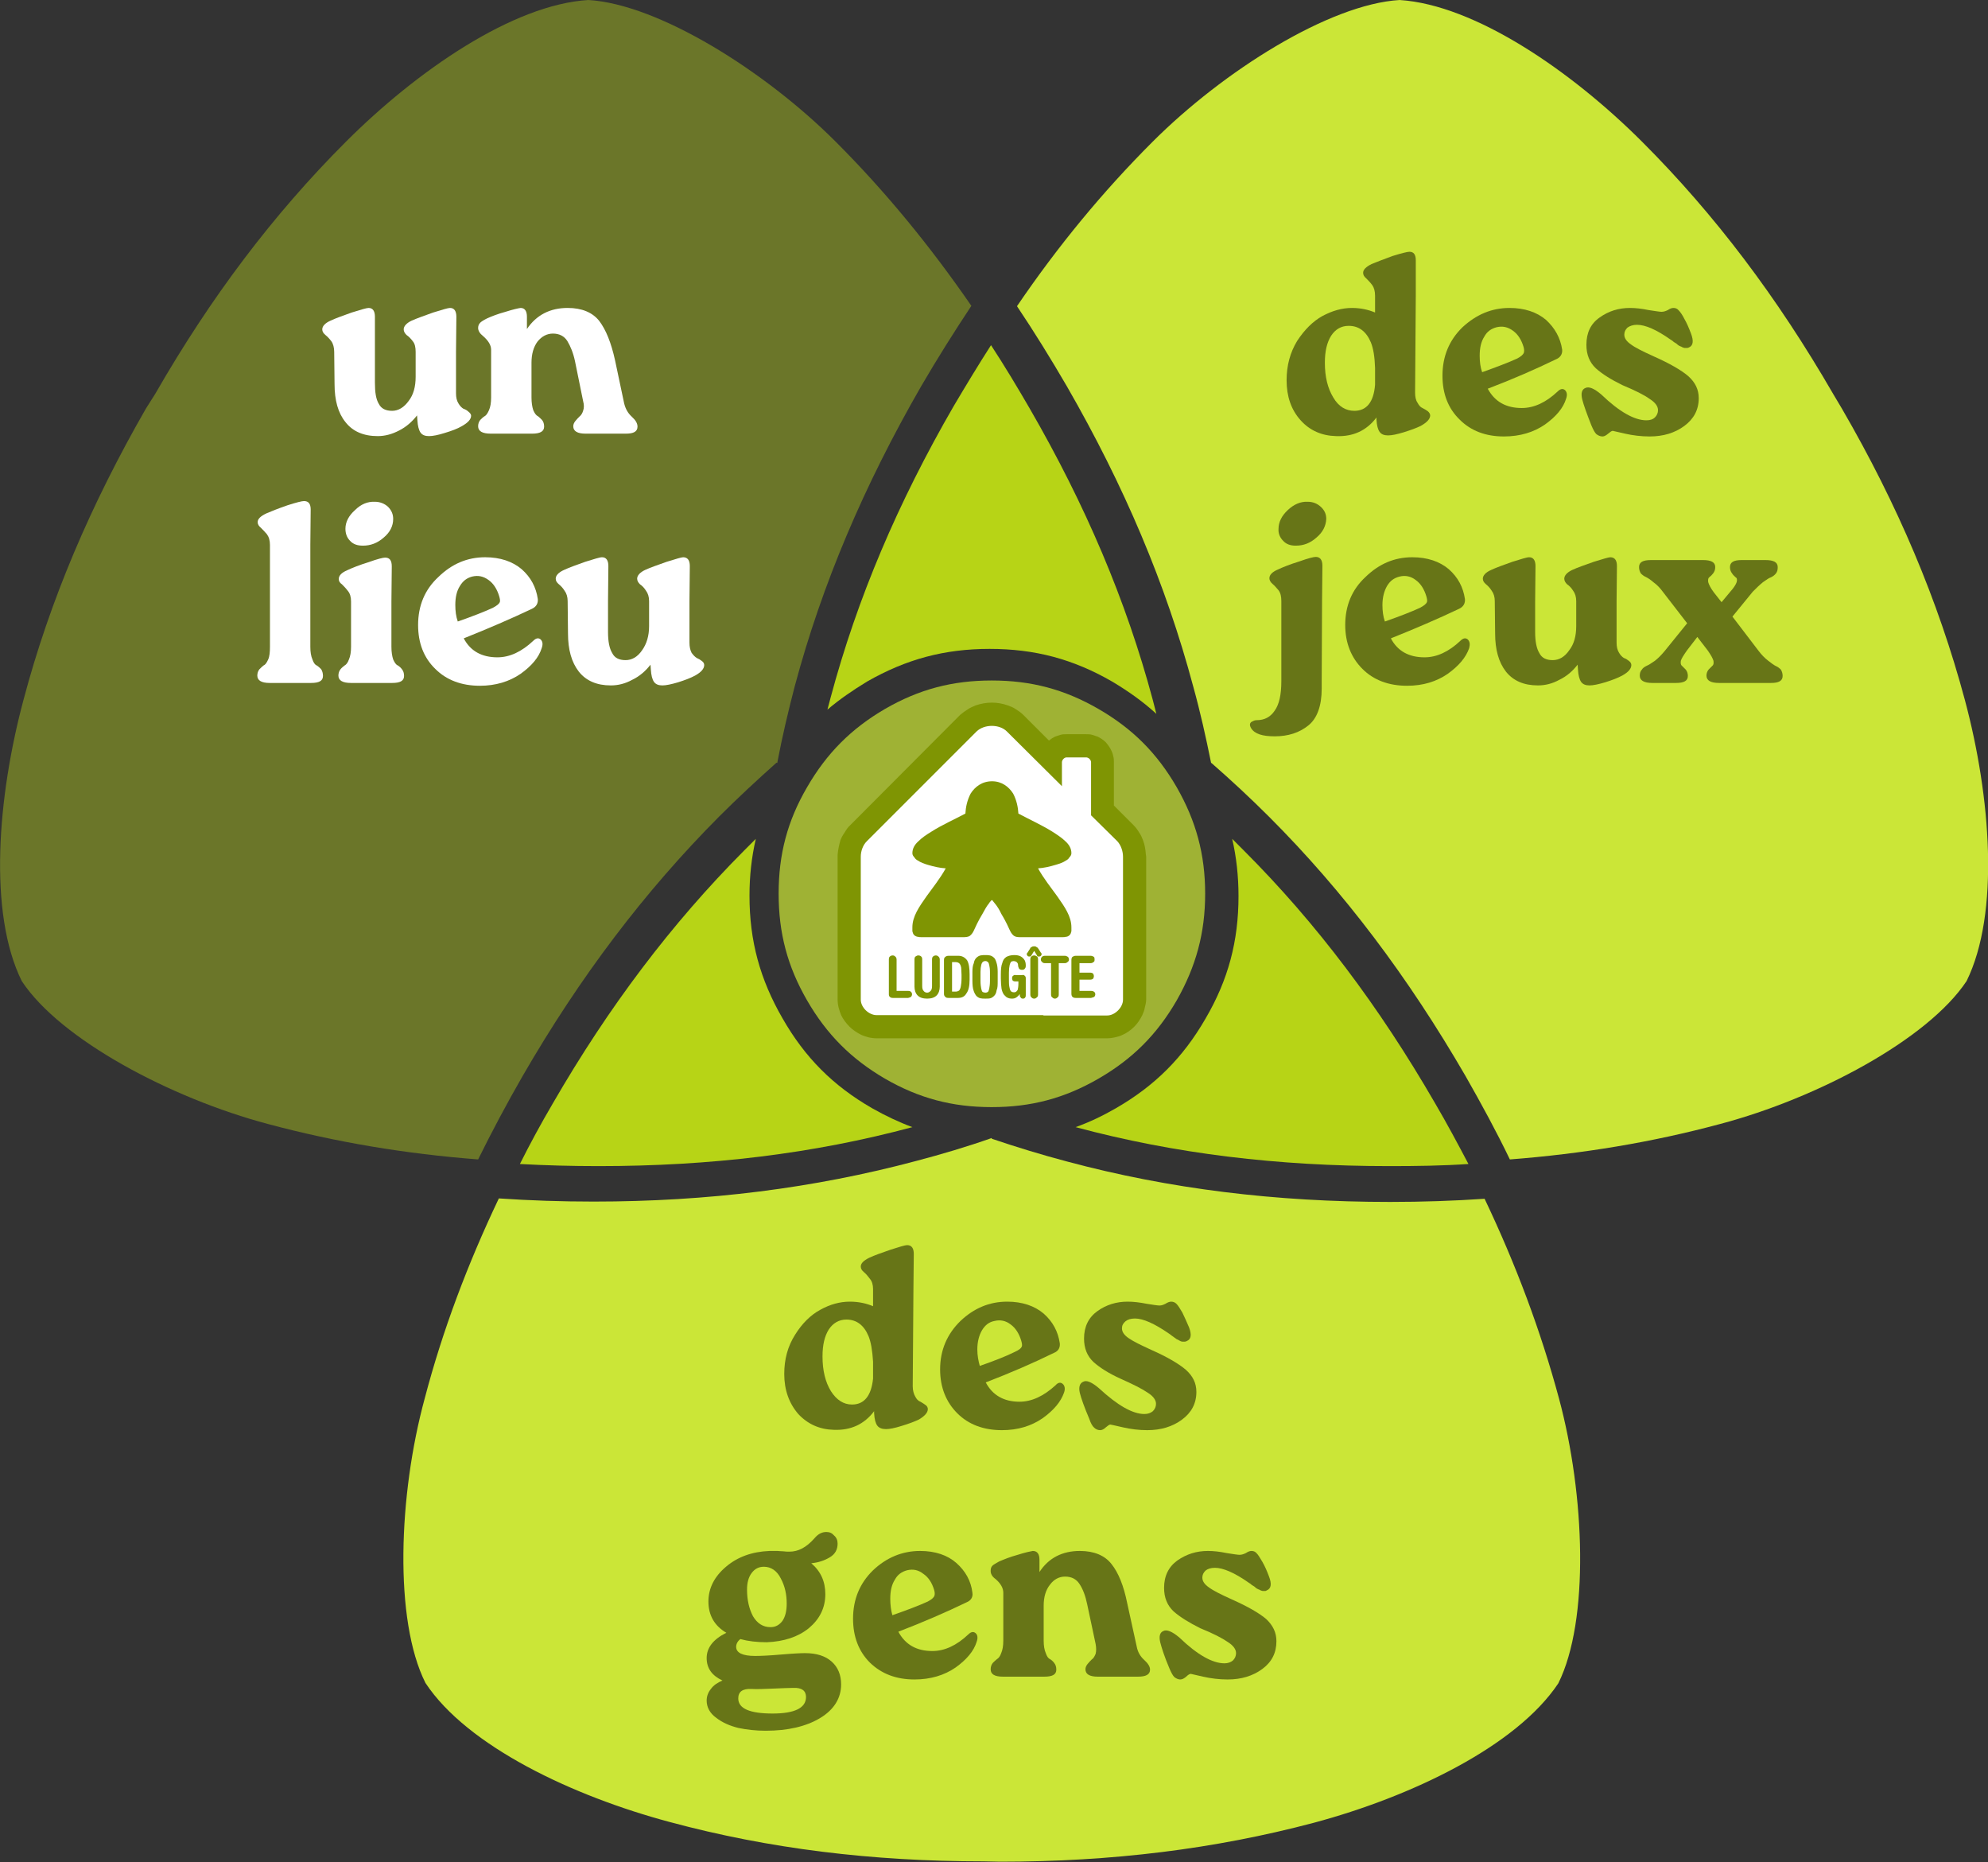 <?xml version="1.0" encoding="UTF-8"?>

<svg version="1.2" baseProfile="tiny" width="56.63mm" height="53.03mm" viewBox="1048 20760 5663 5303" preserveAspectRatio="xMidYMid" fill-rule="evenodd" stroke-width="28.222" stroke-linejoin="round" xmlns="http://www.w3.org/2000/svg" xmlns:xlink="http://www.w3.org/1999/xlink" xml:space="preserve">
 <rect x="1048" y="20760" width="5663" height="5303" fill="#333333" stroke="none"/>
 <g visibility="visible" id="Slide_1">
  <g>
   <path fill="rgb(159,178,52)" stroke="none" d="M 3569,23832 C 3473,23776 3403,23706 3347,23609 3291,23512 3266,23417 3266,23305 3266,23193 3291,23098 3347,23002 3403,22905 3473,22835 3569,22779 3666,22723 3761,22698 3873,22698 3985,22698 4080,22723 4177,22779 4274,22835 4344,22905 4400,23002 4455,23098 4481,23193 4481,23305 4481,23417 4455,23512 4400,23609 4344,23706 4274,23776 4177,23832 4080,23888 3985,23913 3873,23913 3761,23913 3666,23888 3569,23832 Z"/>
   <rect fill="none" stroke="none" x="3265" y="22697" width="1217" height="1217"/>
  </g>
  <g>
   <path fill="rgb(183,212,22)" stroke="none" d="M 3532,23916 C 3571,23938 3609,23956 3647,23970 3364,24046 3071,24081 2753,24081 2677,24081 2602,24079 2529,24075 2558,24017 2589,23960 2623,23902 2782,23627 2961,23390 3168,23182 3179,23171 3190,23160 3201,23149 3189,23201 3183,23254 3183,23311 3183,23440 3213,23549 3277,23660 3341,23772 3421,23852 3532,23916 Z"/>
   <rect fill="none" stroke="none" x="2528" y="23149" width="1121" height="934"/>
  </g>
  <g>
   <path fill="rgb(183,212,22)" stroke="none" d="M 4216,22701 C 4105,22637 3996,22608 3867,22608 3739,22608 3630,22637 3518,22701 3477,22726 3439,22752 3405,22781 3408,22770 3411,22758 3414,22747 3490,22463 3606,22191 3765,21916 3800,21857 3835,21799 3871,21743 3909,21801 3945,21861 3981,21923 4140,22198 4256,22470 4332,22754 4335,22767 4339,22780 4342,22793 4305,22759 4263,22729 4216,22701 Z"/>
   <rect fill="none" stroke="none" x="3405" y="21743" width="938" height="1051"/>
  </g>
  <g>
   <path fill="rgb(203,230,55)" stroke="none" d="M 3849,26061 C 3532,26061 3238,26025 2956,25949 2679,25875 2379,25733 2260,25553 2170,25374 2183,25017 2258,24742 2309,24548 2380,24360 2469,24173 2558,24179 2647,24182 2739,24182 3065,24182 3367,24144 3659,24066 3731,24047 3802,24026 3873,24001 L 3873,24003 C 3944,24027 4016,24049 4088,24068 4379,24146 4681,24183 5008,24183 5099,24183 5189,24180 5277,24174 5366,24361 5437,24550 5489,24743 5563,25018 5576,25375 5487,25554 5367,25734 5067,25877 4791,25951 4508,26026 4215,26062 3897,26062 L 3849,26061 Z"/>
   <rect fill="none" stroke="none" x="2197" y="24001" width="3354" height="2063"/>
  </g>
  <g>
   <path fill="rgb(107,118,41)" stroke="none" d="M 1490,21882 C 1648,21607 1826,21371 2033,21164 2235,20962 2509,20773 2724,20760 2924,20772 3227,20962 3428,21163 3570,21305 3697,21460 3815,21631 3766,21705 3718,21781 3672,21860 3509,22143 3390,22423 3312,22714 3293,22787 3276,22859 3262,22933 L 3260,22932 C 3204,22982 3149,23033 3097,23085 2884,23299 2700,23542 2537,23824 2491,23904 2449,23983 2410,24062 2203,24046 2005,24013 1811,23961 1536,23888 1220,23721 1110,23554 1014,23360 1041,23029 1115,22753 1190,22470 1306,22198 1464,21923 L 1490,21882 Z"/>
   <rect fill="none" stroke="none" x="1048" y="20759" width="2768" height="3305"/>
  </g>
  <g>
   <path fill="rgb(203,230,55)" stroke="none" d="M 6270,21882 C 6111,21607 5933,21371 5726,21164 5524,20962 5250,20774 5035,20760 4835,20772 4533,20962 4331,21164 4190,21305 4062,21460 3945,21632 3994,21705 4041,21781 4087,21860 4250,22143 4369,22423 4447,22715 4467,22787 4483,22859 4498,22933 L 4499,22933 C 4555,22982 4610,23033 4663,23086 4876,23299 5059,23542 5223,23825 5268,23904 5311,23983 5349,24062 5556,24046 5755,24013 5948,23961 6224,23888 6539,23721 6650,23554 6745,23361 6719,23029 6645,22753 6569,22470 6454,22198 6295,21924 L 6270,21882 Z"/>
   <rect fill="none" stroke="none" x="3944" y="20759" width="2769" height="3305"/>
  </g>
  <g>
   <path fill="rgb(183,212,22)" stroke="none" d="M 4227,23916 C 4189,23938 4151,23956 4112,23970 4395,24046 4689,24081 5006,24081 5083,24081 5157,24080 5231,24075 5201,24018 5170,23960 5136,23902 4977,23627 4799,23390 4591,23182 4580,23171 4569,23160 4558,23149 4570,23201 4576,23255 4576,23312 4576,23440 4547,23550 4482,23661 4418,23772 4338,23852 4227,23916 Z"/>
   <rect fill="none" stroke="none" x="4111" y="23149" width="1121" height="934"/>
  </g>
  <g id="DrawingGroup_1">
   <g>
    <path fill="rgb(127,149,3)" stroke="none" d="M 3545,23717 C 3538,23717 3529,23716 3521,23714 3515,23712 3507,23710 3501,23707 3489,23701 3477,23693 3468,23684 3458,23674 3450,23663 3444,23651 3441,23644 3439,23637 3437,23630 3435,23622 3434,23614 3434,23606 L 3434,23571 3434,23426 3434,23200 C 3434,23198 3434,23196 3434,23195 3435,23181 3438,23167 3442,23153 3445,23145 3449,23138 3454,23131 L 3470,23141 3454,23131 C 3458,23124 3463,23116 3470,23110 L 3494,23134 3470,23110 3783,22796 C 3790,22790 3797,22785 3805,22780 3812,22775 3820,22772 3827,22769 3842,22764 3857,22761 3874,22761 3889,22761 3905,22764 3919,22769 3927,22772 3935,22775 3942,22780 3950,22785 3957,22790 3963,22796 L 4036,22869 C 4041,22865 4047,22861 4053,22858 4058,22856 4063,22855 4068,22853 4074,22851 4080,22851 4086,22851 L 4142,22851 C 4148,22851 4154,22851 4160,22853 4165,22855 4170,22856 4175,22858 4183,22862 4191,22867 4198,22874 4204,22881 4210,22889 4214,22898 4216,22902 4218,22907 4219,22913 4221,22919 4221,22925 4221,22930 L 4221,23054 4277,23110 C 4283,23116 4289,23124 4293,23131 4298,23138 4301,23145 4304,23153 4309,23166 4311,23179 4312,23193 4312,23195 4313,23197 4313,23200 L 4313,23426 4313,23571 4313,23606 C 4313,23614 4311,23622 4309,23630 4308,23637 4305,23644 4302,23651 4296,23663 4289,23674 4279,23684 4270,23693 4258,23702 4246,23707 4239,23711 4232,23712 4225,23714 4217,23716 4209,23717 4201,23717 L 4021,23717 C 4019,23717 4019,23717 4017,23717 L 3727,23717 C 3727,23717 3726,23717 3725,23717 L 3545,23717 Z"/>
    <rect fill="none" stroke="none" x="3434" y="22761" width="880" height="958"/>
   </g>
   <g>
    <path fill="rgb(255,255,255)" stroke="none" d="M 3726,23651 L 3545,23651 C 3523,23651 3500,23629 3500,23607 L 3500,23571 3500,23426 3500,23200 C 3500,23184 3506,23167 3517,23156 L 3830,22843 C 3852,22822 3895,22822 3916,22843 L 4073,22999 4073,22931 C 4073,22924 4080,22917 4086,22917 L 4142,22917 C 4149,22917 4156,22924 4156,22931 L 4156,23082 4231,23156 C 4241,23167 4247,23184 4247,23200 L 4247,23426 4247,23571 4247,23607 C 4247,23629 4224,23652 4202,23652 L 4022,23652 C 4021,23652 4020,23652 4019,23651 L 3727,23651 C 3726,23651 3726,23651 3726,23651 Z"/>
    <rect fill="none" stroke="none" x="3500" y="22827" width="748" height="827"/>
   </g>
   <g>
    <path fill="rgb(127,149,3)" stroke="none" d="M 3874,22985 C 3845,22985 3825,23001 3813,23020 3803,23039 3799,23059 3798,23077 3766,23094 3730,23110 3702,23128 3687,23137 3674,23146 3664,23156 3654,23165 3647,23176 3647,23190 3647,23195 3650,23199 3653,23202 3655,23206 3659,23209 3663,23211 3670,23216 3681,23220 3691,23223 3708,23228 3725,23232 3742,23233 3726,23262 3705,23288 3687,23313 3666,23343 3647,23370 3647,23401 3647,23406 3647,23409 3647,23412 3648,23416 3649,23420 3652,23423 3655,23426 3660,23428 3663,23428 3666,23429 3669,23429 3674,23429 L 3790,23429 C 3798,23429 3805,23429 3811,23425 3817,23420 3820,23415 3824,23406 L 3824,23406 C 3824,23406 3834,23383 3847,23362 3853,23351 3859,23340 3865,23333 3867,23329 3871,23326 3872,23324 3873,23324 3873,23324 3874,23323 3874,23324 3874,23324 3875,23324 3876,23326 3879,23329 3882,23333 3888,23340 3895,23351 3900,23362 3913,23383 3923,23406 3923,23406 L 3923,23406 3923,23406 C 3927,23415 3930,23420 3936,23425 3942,23429 3948,23429 3957,23429 L 4073,23429 C 4078,23429 4081,23429 4084,23428 4088,23428 4092,23426 4095,23423 4098,23420 4099,23416 4100,23412 4100,23409 4100,23406 4100,23401 4100,23370 4081,23343 4060,23313 4042,23288 4021,23262 4005,23233 4021,23232 4039,23228 4055,23223 4066,23220 4077,23216 4084,23211 4088,23209 4092,23206 4094,23202 4097,23199 4100,23195 4100,23190 4100,23176 4093,23165 4083,23156 4073,23146 4059,23137 4045,23128 4016,23110 3981,23094 3949,23077 3948,23059 3944,23039 3934,23020 3922,23001 3902,22985 3874,22985 Z"/>
    <rect fill="none" stroke="none" x="3647" y="22985" width="454" height="445"/>
   </g>
   <g>
    <path fill="rgb(127,149,3)" stroke="none" d="M 3602,23582 L 3635,23582 C 3639,23582 3642,23583 3643,23585 3645,23586 3646,23589 3646,23592 3646,23594 3645,23597 3643,23599 3642,23600 3639,23601 3635,23602 L 3591,23602 C 3588,23602 3584,23601 3583,23599 3580,23597 3580,23594 3580,23590 L 3580,23492 C 3580,23489 3581,23485 3583,23484 3585,23482 3588,23481 3591,23481 3594,23481 3596,23482 3598,23484 3600,23485 3602,23489 3602,23492 L 3602,23582 Z M 3653,23570 L 3653,23492 C 3653,23489 3654,23485 3656,23484 3659,23482 3661,23481 3664,23481 3667,23481 3670,23482 3672,23484 3674,23485 3675,23489 3675,23492 L 3675,23568 C 3675,23574 3676,23579 3679,23582 3681,23585 3685,23587 3689,23587 3693,23587 3696,23585 3699,23582 3702,23579 3703,23574 3703,23568 L 3703,23492 C 3703,23489 3704,23485 3706,23484 3708,23482 3711,23481 3713,23481 3717,23481 3719,23482 3721,23484 3723,23485 3725,23489 3725,23492 L 3725,23570 C 3725,23580 3722,23589 3716,23595 3710,23601 3701,23604 3689,23604 3677,23604 3668,23601 3662,23595 3656,23589 3653,23580 3653,23570 Z M 3760,23500 L 3760,23584 3770,23584 C 3774,23584 3777,23583 3780,23581 3782,23579 3784,23575 3785,23569 3786,23564 3787,23556 3787,23546 L 3787,23536 C 3787,23528 3786,23521 3786,23516 3785,23510 3783,23506 3781,23504 3778,23501 3774,23500 3770,23500 L 3760,23500 Z M 3737,23590 L 3737,23494 C 3737,23490 3738,23487 3741,23485 3742,23484 3745,23482 3750,23482 L 3778,23482 C 3789,23482 3797,23487 3803,23495 3808,23504 3810,23517 3810,23535 L 3810,23550 C 3810,23568 3807,23581 3801,23589 3796,23598 3788,23602 3777,23602 L 3750,23602 C 3745,23602 3742,23601 3741,23599 3738,23597 3737,23594 3737,23590 Z M 3818,23553 L 3818,23528 C 3818,23518 3819,23509 3822,23503 3823,23496 3826,23491 3829,23488 3833,23484 3837,23482 3841,23481 3846,23480 3850,23480 3855,23480 3859,23480 3863,23480 3868,23481 3872,23482 3876,23484 3880,23488 3883,23491 3885,23496 3887,23503 3889,23509 3890,23518 3890,23528 L 3890,23553 C 3890,23565 3890,23574 3887,23580 3886,23587 3884,23592 3880,23596 3877,23599 3873,23602 3869,23603 3865,23604 3860,23604 3855,23604 3849,23604 3845,23604 3841,23603 3836,23602 3832,23599 3829,23596 3826,23592 3823,23587 3821,23580 3819,23574 3818,23565 3818,23553 Z M 3841,23528 L 3841,23553 C 3841,23563 3842,23570 3843,23575 3844,23580 3845,23583 3847,23585 3849,23586 3852,23587 3855,23587 3858,23587 3860,23586 3862,23585 3864,23583 3865,23580 3866,23575 3867,23570 3868,23563 3868,23553 L 3868,23528 C 3868,23520 3867,23513 3866,23509 3865,23504 3864,23501 3862,23500 3860,23498 3858,23497 3855,23497 3852,23497 3849,23498 3847,23500 3846,23501 3844,23504 3843,23509 3842,23513 3841,23520 3841,23528 Z M 3970,23547 L 3970,23594 C 3970,23597 3970,23599 3968,23601 3967,23603 3965,23604 3962,23604 3959,23604 3956,23603 3956,23601 3953,23599 3953,23596 3953,23594 L 3953,23591 3953,23591 C 3950,23595 3947,23598 3944,23600 3940,23603 3936,23604 3930,23604 3922,23604 3915,23601 3911,23596 3906,23592 3903,23585 3901,23576 3900,23568 3899,23558 3899,23547 L 3899,23535 C 3899,23521 3900,23510 3903,23503 3905,23494 3909,23489 3915,23485 3921,23482 3928,23480 3937,23480 3944,23480 3951,23481 3956,23484 3961,23487 3964,23490 3967,23495 3969,23499 3970,23504 3970,23509 3970,23513 3970,23516 3967,23519 3966,23521 3963,23522 3959,23522 3956,23522 3953,23521 3951,23519 3950,23517 3948,23513 3948,23508 3948,23505 3947,23503 3945,23501 3943,23498 3940,23498 3936,23497 3933,23497 3930,23498 3928,23499 3927,23501 3925,23504 3924,23509 3923,23513 3922,23521 3922,23530 L 3922,23546 C 3922,23556 3922,23563 3923,23569 3924,23575 3925,23579 3927,23582 3929,23585 3933,23586 3937,23586 3941,23586 3944,23584 3947,23579 3948,23575 3949,23569 3949,23562 L 3949,23555 3940,23555 C 3937,23555 3935,23554 3933,23553 3932,23551 3931,23549 3931,23546 3931,23542 3932,23540 3934,23539 3936,23537 3938,23536 3941,23537 L 3959,23537 C 3963,23536 3966,23537 3967,23539 3970,23541 3970,23544 3970,23547 Z M 3983,23592 L 3983,23492 C 3983,23489 3984,23485 3986,23484 3988,23482 3991,23481 3994,23481 3997,23481 3999,23482 4002,23484 4004,23485 4005,23489 4005,23492 L 4005,23592 C 4005,23596 4004,23599 4002,23600 3999,23603 3997,23604 3994,23604 3991,23604 3988,23603 3986,23600 3984,23599 3983,23596 3983,23592 Z M 3975,23473 L 3982,23462 C 3983,23459 3985,23457 3987,23457 3989,23455 3991,23455 3994,23455 3996,23455 3999,23455 4000,23457 4002,23457 4004,23459 4006,23462 L 4013,23473 C 4014,23474 4014,23475 4015,23475 4015,23476 4015,23477 4015,23478 4015,23480 4014,23481 4013,23482 4011,23484 4010,23484 4008,23484 4006,23484 4005,23484 4004,23484 4003,23483 4002,23482 4002,23481 L 3994,23468 3986,23481 C 3985,23482 3985,23483 3983,23484 3982,23484 3982,23484 3980,23484 3978,23484 3976,23484 3975,23482 3974,23481 3973,23480 3973,23478 3973,23477 3973,23476 3973,23475 3974,23475 3974,23474 3975,23473 Z M 4024,23482 L 4082,23482 C 4085,23482 4088,23484 4090,23485 4092,23487 4093,23490 4093,23493 4093,23495 4092,23498 4090,23499 4088,23501 4085,23503 4082,23503 L 4064,23503 4064,23592 C 4064,23596 4063,23599 4061,23600 4058,23603 4056,23604 4053,23604 4050,23604 4048,23603 4045,23600 4043,23599 4042,23596 4042,23592 L 4042,23503 4024,23503 C 4020,23503 4017,23501 4016,23499 4014,23498 4013,23495 4013,23493 4013,23490 4014,23487 4016,23485 4017,23484 4020,23482 4024,23482 Z M 4123,23550 L 4123,23582 4156,23582 C 4160,23582 4163,23583 4165,23585 4167,23586 4168,23589 4168,23592 4168,23594 4167,23597 4165,23599 4163,23600 4160,23601 4156,23602 L 4112,23602 C 4108,23602 4105,23601 4103,23599 4101,23597 4100,23594 4100,23590 L 4100,23494 C 4100,23490 4101,23487 4103,23485 4105,23484 4108,23482 4112,23482 L 4155,23482 C 4159,23482 4162,23484 4164,23485 4166,23487 4166,23490 4166,23493 4166,23495 4166,23498 4164,23499 4162,23501 4159,23503 4155,23503 L 4123,23503 4123,23530 4153,23530 C 4157,23530 4160,23531 4162,23533 4163,23535 4164,23537 4164,23540 4164,23543 4163,23545 4162,23547 4160,23549 4157,23550 4153,23550 L 4123,23550 Z"/>
    <rect fill="none" stroke="none" x="3579" y="23455" width="590" height="151"/>
   </g>
  </g>
  <g id="DrawingGroup_2">
   <g>
    <path fill="rgb(255,255,255)" stroke="none" d="M 2348,21662 L 2347,21762 2347,21880 C 2347,21892 2349,21901 2354,21909 2358,21916 2363,21921 2368,21924 2374,21926 2379,21929 2383,21933 2387,21936 2390,21940 2390,21944 2390,21954 2381,21964 2363,21974 2351,21981 2335,21987 2315,21993 2296,21999 2281,22002 2270,22002 2259,22002 2251,21999 2246,21992 2241,21985 2238,21973 2237,21957 L 2236,21943 C 2222,21961 2205,21976 2185,21986 2164,21997 2144,22002 2124,22002 2084,22002 2053,21989 2032,21962 2011,21936 2001,21900 2001,21854 L 2000,21762 C 2000,21750 1997,21739 1992,21732 1986,21724 1980,21718 1975,21714 1969,21709 1966,21704 1966,21698 1966,21689 1974,21680 1990,21673 2005,21666 2025,21659 2050,21650 2076,21642 2092,21637 2098,21637 2110,21637 2116,21646 2116,21662 L 2116,21762 2116,21850 C 2116,21877 2119,21897 2127,21910 2134,21924 2147,21930 2165,21930 2183,21930 2199,21920 2212,21902 2226,21884 2232,21861 2232,21833 L 2232,21762 C 2232,21750 2230,21739 2224,21732 2218,21724 2212,21718 2206,21714 2201,21709 2198,21704 2198,21698 2198,21689 2206,21680 2221,21673 2237,21666 2257,21659 2282,21650 2308,21642 2324,21637 2330,21637 2342,21637 2348,21646 2348,21662 Z"/>
    <rect fill="none" stroke="none" x="1966" y="21637" width="425" height="366"/>
   </g>
   <g>
    <path fill="rgb(255,255,255)" stroke="none" d="M 2800,21786 L 2826,21909 C 2830,21925 2837,21937 2848,21947 2859,21957 2864,21966 2864,21975 2864,21989 2853,21995 2831,21995 L 2716,21995 C 2693,21995 2681,21988 2681,21974 2681,21969 2683,21964 2687,21959 2691,21954 2695,21950 2699,21946 2703,21943 2707,21937 2709,21930 2712,21922 2712,21913 2709,21902 L 2686,21789 C 2681,21765 2673,21746 2664,21731 2655,21717 2641,21710 2623,21710 2606,21710 2591,21718 2579,21733 2568,21748 2562,21768 2562,21793 L 2562,21892 C 2562,21907 2564,21919 2567,21928 2571,21937 2575,21943 2580,21945 2584,21948 2588,21952 2592,21956 2596,21961 2598,21967 2598,21975 2598,21989 2586,21995 2564,21995 L 2446,21995 C 2422,21995 2410,21988 2410,21974 2410,21967 2412,21961 2416,21956 2420,21952 2424,21948 2429,21945 2433,21943 2437,21937 2441,21928 2445,21919 2447,21907 2447,21892 L 2447,21756 C 2447,21743 2439,21730 2424,21717 2415,21710 2410,21702 2410,21694 2410,21688 2412,21683 2416,21679 2419,21676 2425,21672 2435,21667 2448,21661 2466,21654 2488,21648 2510,21641 2524,21638 2531,21637 2543,21637 2549,21646 2549,21662 L 2549,21697 C 2576,21657 2615,21637 2665,21637 2706,21637 2736,21650 2755,21674 2774,21699 2789,21736 2800,21786 Z"/>
    <rect fill="none" stroke="none" x="2410" y="21637" width="456" height="360"/>
   </g>
   <g>
    <path fill="rgb(255,255,255)" stroke="none" d="M 1817,22602 L 1817,22312 C 1817,22299 1814,22289 1808,22281 1802,22274 1796,22268 1791,22263 1785,22258 1782,22253 1782,22247 1782,22238 1790,22230 1807,22222 1821,22216 1841,22208 1867,22199 1892,22191 1908,22187 1914,22187 1927,22187 1933,22195 1933,22211 L 1932,22312 1932,22602 C 1932,22617 1934,22629 1938,22638 1941,22647 1945,22653 1950,22655 1955,22658 1959,22662 1963,22666 1966,22671 1968,22677 1968,22685 1968,22699 1957,22705 1934,22705 L 1816,22705 C 1793,22705 1781,22698 1781,22684 1781,22677 1783,22671 1787,22666 1791,22662 1795,22658 1799,22655 1804,22653 1808,22647 1812,22638 1816,22629 1817,22617 1817,22602 Z"/>
    <rect fill="none" stroke="none" x="1780" y="22186" width="189" height="521"/>
   </g>
   <g>
    <path fill="rgb(255,255,255)" stroke="none" d="M 2082,22314 C 2066,22314 2054,22310 2045,22300 2036,22291 2032,22279 2032,22266 2032,22247 2041,22229 2059,22213 2076,22196 2095,22188 2116,22189 2130,22189 2143,22194 2153,22203 2163,22213 2168,22224 2168,22238 2168,22258 2159,22276 2141,22291 2123,22307 2103,22314 2082,22314 Z M 2048,22602 L 2048,22473 C 2048,22460 2045,22450 2039,22443 2033,22435 2027,22429 2022,22424 2016,22420 2013,22415 2013,22409 2013,22399 2021,22391 2037,22384 2052,22377 2072,22369 2098,22361 2123,22352 2139,22348 2145,22348 2158,22348 2164,22356 2164,22373 L 2163,22473 2163,22602 C 2163,22617 2165,22629 2168,22638 2172,22647 2176,22653 2181,22655 2186,22658 2190,22662 2193,22666 2197,22671 2199,22677 2199,22685 2199,22699 2188,22705 2165,22705 L 2048,22705 C 2024,22705 2012,22698 2012,22684 2012,22677 2014,22671 2018,22666 2021,22662 2026,22658 2030,22655 2034,22653 2039,22647 2042,22638 2046,22629 2048,22617 2048,22602 Z"/>
    <rect fill="none" stroke="none" x="2011" y="22188" width="189" height="519"/>
   </g>
   <g>
    <path fill="rgb(255,255,255)" stroke="none" d="M 2567,22585 C 2575,22577 2582,22576 2588,22581 2594,22587 2595,22595 2591,22606 2583,22632 2563,22656 2531,22679 2499,22701 2460,22713 2415,22713 2363,22713 2320,22697 2288,22665 2255,22633 2239,22591 2239,22540 2239,22485 2258,22439 2297,22403 2335,22366 2379,22347 2430,22347 2473,22347 2508,22359 2534,22381 2560,22404 2575,22432 2580,22466 2581,22478 2576,22488 2563,22494 2504,22522 2439,22550 2369,22578 2388,22614 2420,22632 2465,22632 2500,22632 2534,22616 2567,22585 Z M 2393,22402 C 2378,22406 2367,22414 2358,22429 2349,22443 2345,22461 2345,22483 2345,22500 2347,22516 2352,22530 2395,22515 2428,22502 2452,22491 2463,22485 2470,22480 2472,22474 2473,22470 2472,22465 2470,22458 2464,22438 2454,22422 2440,22412 2425,22401 2410,22398 2393,22402 Z"/>
    <rect fill="none" stroke="none" x="2239" y="22347" width="356" height="367"/>
   </g>
   <g>
    <path fill="rgb(255,255,255)" stroke="none" d="M 3013,22372 L 3012,22472 3012,22590 C 3012,22602 3014,22611 3018,22619 3023,22626 3028,22631 3033,22634 3038,22636 3043,22639 3048,22643 3052,22646 3054,22650 3054,22654 3054,22664 3046,22674 3028,22684 3015,22691 2999,22697 2980,22703 2960,22709 2945,22712 2935,22712 2924,22712 2916,22709 2911,22702 2906,22695 2903,22683 2902,22667 L 2901,22653 C 2887,22671 2870,22686 2849,22696 2829,22707 2809,22712 2788,22712 2748,22712 2718,22699 2697,22673 2676,22646 2666,22610 2666,22564 L 2665,22472 C 2665,22460 2662,22450 2656,22442 2651,22434 2645,22428 2640,22424 2634,22419 2631,22414 2631,22408 2631,22399 2639,22390 2655,22383 2670,22376 2690,22369 2715,22360 2741,22352 2756,22347 2763,22347 2775,22347 2781,22356 2781,22372 L 2780,22472 2780,22560 C 2780,22587 2784,22607 2792,22620 2799,22634 2812,22640 2830,22640 2848,22640 2864,22631 2877,22612 2890,22594 2897,22571 2897,22543 L 2897,22472 C 2897,22460 2894,22450 2888,22442 2883,22434 2877,22428 2871,22424 2866,22419 2863,22414 2863,22408 2863,22399 2871,22390 2886,22383 2901,22376 2922,22369 2947,22360 2973,22352 2989,22347 2994,22347 3007,22347 3013,22356 3013,22372 Z"/>
    <rect fill="none" stroke="none" x="2631" y="22347" width="425" height="366"/>
   </g>
  </g>
  <g id="DrawingGroup_3">
   <g>
    <path fill="rgb(103,117,23)" stroke="none" d="M 5081,21501 L 5081,21602 5079,21878 C 5079,21890 5081,21900 5086,21907 5090,21915 5095,21920 5100,21922 5106,21925 5111,21928 5115,21931 5119,21934 5122,21939 5122,21943 5122,21953 5113,21963 5095,21973 5083,21979 5066,21985 5047,21991 5027,21997 5013,22000 5002,22000 4991,22000 4983,21997 4978,21990 4973,21983 4970,21972 4969,21955 L 4969,21949 C 4941,21986 4903,22004 4854,22002 4813,22001 4779,21986 4753,21957 4726,21927 4713,21889 4713,21843 4713,21801 4723,21764 4743,21731 4764,21699 4788,21675 4815,21660 4843,21645 4871,21637 4899,21637 4924,21637 4946,21642 4965,21650 L 4965,21602 C 4965,21589 4962,21579 4957,21572 4951,21564 4945,21558 4940,21553 4934,21548 4931,21543 4931,21537 4931,21528 4939,21520 4955,21512 4970,21506 4990,21498 5015,21489 5041,21481 5057,21477 5063,21477 5075,21477 5081,21485 5081,21501 Z M 4906,21930 C 4941,21930 4961,21905 4965,21856 L 4965,21808 C 4964,21776 4960,21752 4953,21735 4940,21704 4919,21688 4890,21688 4868,21688 4852,21698 4840,21716 4828,21735 4822,21760 4822,21793 4822,21833 4830,21866 4846,21892 4861,21918 4882,21930 4906,21930 Z"/>
    <rect fill="none" stroke="none" x="4713" y="21476" width="410" height="528"/>
   </g>
   <g>
    <path fill="rgb(103,117,23)" stroke="none" d="M 5485,21875 C 5493,21867 5500,21866 5506,21871 5512,21877 5513,21885 5509,21896 5501,21922 5481,21946 5449,21969 5417,21991 5378,22003 5332,22003 5280,22003 5238,21987 5206,21955 5173,21923 5157,21881 5157,21830 5157,21775 5176,21729 5214,21692 5253,21656 5297,21637 5348,21637 5391,21637 5426,21649 5452,21671 5477,21694 5493,21722 5498,21756 5499,21768 5493,21778 5481,21783 5421,21812 5357,21840 5286,21867 5306,21904 5338,21922 5383,21922 5418,21922 5452,21906 5485,21875 Z M 5311,21692 C 5296,21696 5284,21704 5276,21719 5267,21733 5263,21751 5263,21773 5263,21790 5265,21806 5270,21820 5312,21805 5346,21792 5370,21781 5381,21775 5387,21770 5389,21764 5390,21760 5390,21755 5388,21748 5382,21728 5372,21712 5358,21702 5343,21691 5328,21688 5311,21692 Z"/>
    <rect fill="none" stroke="none" x="5157" y="21637" width="356" height="367"/>
   </g>
   <g>
    <path fill="rgb(103,117,23)" stroke="none" d="M 5613,22003 C 5606,22003 5600,22000 5595,21996 5591,21992 5586,21983 5581,21971 5568,21938 5559,21913 5555,21897 5551,21880 5554,21869 5564,21865 5574,21860 5589,21866 5610,21884 5661,21933 5704,21957 5738,21957 5749,21957 5757,21954 5762,21949 5768,21943 5771,21936 5771,21928 5771,21917 5763,21906 5747,21896 5732,21885 5706,21872 5670,21857 5637,21841 5612,21825 5594,21809 5576,21792 5567,21770 5567,21742 5567,21708 5579,21682 5605,21664 5630,21646 5659,21637 5691,21637 5707,21637 5725,21639 5744,21643 5764,21646 5776,21648 5781,21648 5787,21648 5793,21646 5799,21643 5805,21639 5810,21637 5815,21637 5821,21637 5826,21639 5830,21644 5834,21648 5840,21656 5846,21668 5853,21680 5859,21694 5865,21710 5873,21731 5871,21744 5860,21749 5858,21750 5856,21751 5854,21751 5852,21751 5850,21751 5849,21751 5847,21751 5845,21751 5843,21750 5840,21749 5838,21748 5837,21747 5835,21747 5833,21745 5830,21744 5827,21742 5825,21740 5824,21739 5822,21738 5820,21736 5816,21734 5813,21731 5810,21729 5808,21728 5767,21699 5735,21685 5711,21685 5700,21685 5691,21688 5684,21693 5678,21699 5675,21705 5675,21713 5675,21723 5681,21732 5694,21741 5706,21750 5728,21761 5759,21775 5804,21795 5837,21814 5857,21831 5877,21849 5887,21869 5887,21894 5887,21927 5873,21953 5846,21973 5819,21993 5786,22003 5747,22003 5723,22003 5699,22000 5677,21995 5655,21990 5643,21987 5642,21987 5639,21987 5635,21990 5629,21995 5623,22000 5618,22003 5613,22003 Z"/>
    <rect fill="none" stroke="none" x="5553" y="21637" width="335" height="367"/>
   </g>
   <g>
    <path fill="rgb(103,117,23)" stroke="none" d="M 4739,22314 C 4724,22314 4712,22310 4703,22300 4694,22291 4689,22279 4690,22266 4690,22247 4699,22229 4716,22213 4734,22196 4753,22188 4773,22189 4788,22189 4800,22194 4810,22203 4821,22213 4826,22224 4826,22238 4825,22258 4816,22276 4798,22291 4780,22307 4761,22314 4739,22314 Z M 4698,22700 L 4698,22472 C 4698,22459 4696,22449 4690,22441 4684,22434 4678,22427 4673,22423 4667,22418 4664,22412 4664,22407 4664,22397 4672,22389 4688,22382 4703,22375 4723,22367 4749,22359 4774,22350 4790,22346 4796,22346 4808,22346 4815,22354 4815,22371 L 4814,22471 4813,22700 4813,22721 C 4813,22770 4800,22806 4775,22826 4749,22847 4717,22857 4679,22857 4644,22857 4622,22850 4612,22834 4606,22824 4608,22817 4617,22814 4620,22812 4624,22811 4628,22811 4650,22811 4667,22802 4679,22784 4692,22766 4698,22738 4698,22700 Z"/>
    <rect fill="none" stroke="none" x="4608" y="22188" width="219" height="671"/>
   </g>
   <g>
    <path fill="rgb(103,117,23)" stroke="none" d="M 5208,22585 C 5216,22577 5223,22576 5229,22581 5235,22587 5236,22595 5233,22606 5224,22632 5204,22656 5172,22679 5140,22701 5102,22713 5056,22713 5004,22713 4961,22697 4929,22665 4897,22633 4880,22591 4880,22540 4880,22485 4899,22439 4938,22403 4976,22366 5020,22347 5071,22347 5114,22347 5149,22359 5175,22381 5201,22404 5216,22432 5221,22466 5222,22478 5217,22488 5204,22494 5145,22522 5080,22550 5010,22578 5029,22614 5061,22632 5106,22632 5141,22632 5175,22616 5208,22585 Z M 5035,22402 C 5019,22406 5008,22414 4999,22429 4991,22443 4986,22461 4986,22483 4986,22500 4988,22516 4993,22530 5036,22515 5069,22502 5093,22491 5104,22485 5111,22480 5113,22474 5114,22470 5113,22465 5111,22458 5105,22438 5095,22422 5081,22412 5067,22401 5051,22398 5035,22402 Z"/>
    <rect fill="none" stroke="none" x="4880" y="22347" width="356" height="367"/>
   </g>
   <g>
    <path fill="rgb(103,117,23)" stroke="none" d="M 5654,22372 L 5653,22472 5653,22590 C 5653,22602 5655,22611 5660,22619 5664,22626 5669,22631 5674,22634 5680,22636 5684,22639 5689,22643 5693,22646 5695,22650 5695,22654 5695,22664 5687,22674 5669,22684 5656,22691 5640,22697 5621,22703 5601,22709 5586,22712 5576,22712 5565,22712 5557,22709 5552,22702 5547,22695 5544,22683 5543,22667 L 5542,22653 C 5528,22671 5511,22686 5490,22696 5470,22707 5450,22712 5429,22712 5389,22712 5359,22699 5338,22673 5317,22646 5307,22610 5307,22564 L 5306,22472 C 5306,22460 5303,22450 5297,22442 5292,22434 5286,22428 5281,22424 5275,22419 5272,22414 5272,22408 5272,22399 5280,22390 5296,22383 5311,22376 5331,22369 5356,22360 5382,22352 5397,22347 5404,22347 5416,22347 5422,22356 5422,22372 L 5421,22472 5421,22560 C 5421,22587 5425,22607 5433,22620 5440,22634 5453,22640 5471,22640 5489,22640 5505,22631 5518,22612 5532,22594 5538,22571 5538,22543 L 5538,22472 C 5538,22460 5535,22450 5529,22442 5524,22434 5518,22428 5512,22424 5507,22419 5504,22414 5504,22408 5504,22399 5512,22390 5527,22383 5542,22376 5563,22369 5588,22360 5614,22352 5630,22347 5635,22347 5648,22347 5654,22356 5654,22372 Z"/>
    <rect fill="none" stroke="none" x="5272" y="22347" width="425" height="366"/>
   </g>
   <g>
    <path fill="rgb(103,117,23)" stroke="none" d="M 6041,22445 L 5983,22516 6057,22613 C 6066,22625 6075,22634 6084,22641 6094,22649 6101,22654 6107,22657 6112,22659 6117,22663 6121,22667 6124,22672 6126,22678 6126,22685 6126,22699 6115,22705 6093,22705 L 5945,22705 C 5921,22705 5909,22698 5909,22684 5909,22678 5911,22672 5915,22667 5919,22663 5923,22659 5926,22656 5929,22654 5930,22649 5929,22642 5927,22635 5922,22626 5913,22613 L 5883,22574 5853,22613 C 5844,22626 5838,22635 5836,22642 5835,22649 5836,22654 5839,22656 5842,22659 5846,22663 5850,22667 5854,22672 5856,22678 5856,22685 5856,22699 5845,22705 5822,22705 L 5755,22705 C 5731,22705 5719,22698 5719,22684 5719,22677 5721,22671 5725,22667 5728,22662 5733,22659 5739,22656 5744,22654 5752,22649 5762,22642 5771,22635 5781,22625 5790,22614 L 5854,22535 5786,22447 C 5778,22436 5769,22426 5759,22419 5750,22411 5742,22406 5736,22403 5731,22401 5726,22397 5722,22393 5719,22388 5717,22382 5717,22375 5717,22361 5728,22355 5751,22355 L 5899,22355 C 5922,22355 5934,22361 5934,22375 5934,22382 5932,22388 5928,22393 5924,22398 5921,22401 5917,22404 5914,22406 5913,22411 5914,22418 5916,22425 5921,22435 5930,22447 L 5952,22475 5977,22445 C 5987,22434 5993,22424 5995,22418 5997,22411 5996,22406 5992,22404 5989,22401 5985,22398 5982,22393 5978,22388 5976,22382 5976,22375 5976,22361 5987,22355 6009,22355 L 6077,22355 C 6100,22355 6112,22361 6112,22375 6112,22382 6111,22388 6107,22393 6103,22398 6099,22401 6093,22404 6087,22406 6080,22411 6070,22418 6060,22426 6051,22435 6041,22445 Z"/>
    <rect fill="none" stroke="none" x="5716" y="22354" width="412" height="353"/>
   </g>
  </g>
  <g id="DrawingGroup_4">
   <g>
    <path fill="rgb(103,117,23)" stroke="none" d="M 3651,24331 L 3650,24431 3648,24708 C 3648,24720 3651,24730 3655,24737 3659,24745 3664,24750 3670,24752 3675,24755 3680,24758 3684,24761 3689,24764 3691,24769 3691,24773 3691,24783 3682,24793 3665,24803 3652,24809 3636,24815 3616,24821 3597,24827 3582,24830 3572,24830 3561,24830 3552,24827 3547,24820 3542,24813 3539,24802 3538,24785 L 3538,24779 C 3510,24816 3472,24834 3423,24832 3383,24831 3349,24816 3322,24787 3296,24757 3282,24719 3282,24673 3282,24631 3292,24594 3313,24561 3333,24529 3357,24505 3385,24490 3412,24475 3440,24467 3469,24467 3494,24467 3516,24472 3535,24480 L 3535,24431 C 3535,24419 3532,24409 3526,24402 3520,24394 3515,24388 3509,24383 3503,24378 3500,24373 3500,24367 3500,24358 3508,24350 3524,24342 3539,24335 3559,24328 3585,24319 3610,24311 3626,24306 3632,24306 3645,24306 3651,24315 3651,24331 Z M 3475,24760 C 3510,24760 3530,24735 3535,24686 L 3535,24638 C 3533,24606 3529,24582 3522,24565 3509,24534 3488,24518 3459,24518 3438,24518 3421,24528 3409,24546 3397,24565 3391,24590 3391,24623 3391,24663 3399,24696 3415,24722 3431,24747 3451,24760 3475,24760 Z"/>
    <rect fill="none" stroke="none" x="3282" y="24306" width="410" height="528"/>
   </g>
   <g>
    <path fill="rgb(103,117,23)" stroke="none" d="M 4055,24705 C 4062,24697 4069,24696 4075,24701 4081,24706 4083,24715 4079,24726 4070,24752 4050,24776 4018,24799 3986,24821 3948,24833 3902,24833 3850,24833 3807,24817 3775,24785 3743,24753 3726,24711 3726,24660 3726,24605 3746,24559 3784,24522 3822,24486 3866,24467 3917,24467 3960,24467 3995,24479 4021,24501 4047,24524 4062,24552 4067,24586 4068,24598 4063,24608 4050,24613 3991,24642 3926,24670 3856,24697 3875,24733 3907,24752 3952,24752 3987,24752 4021,24736 4055,24705 Z M 3881,24522 C 3865,24525 3854,24534 3845,24549 3837,24563 3832,24581 3832,24603 3832,24620 3835,24636 3839,24650 3882,24635 3915,24622 3939,24610 3950,24605 3957,24600 3959,24594 3960,24590 3959,24585 3957,24578 3951,24558 3941,24542 3927,24532 3913,24521 3897,24518 3881,24522 Z"/>
    <rect fill="none" stroke="none" x="3726" y="24467" width="356" height="367"/>
   </g>
   <g>
    <path fill="rgb(103,117,23)" stroke="none" d="M 4182,24833 C 4175,24833 4169,24830 4165,24826 4160,24822 4155,24813 4151,24801 4137,24768 4128,24743 4124,24727 4120,24710 4124,24699 4134,24695 4143,24690 4158,24696 4179,24714 4231,24762 4274,24787 4308,24787 4318,24787 4326,24784 4332,24779 4338,24773 4341,24766 4341,24758 4341,24747 4333,24736 4317,24726 4301,24715 4275,24702 4239,24686 4206,24671 4181,24655 4163,24639 4145,24622 4136,24600 4136,24572 4136,24538 4149,24512 4174,24494 4199,24476 4228,24467 4260,24467 4276,24467 4294,24469 4314,24473 4333,24476 4345,24478 4351,24478 4357,24478 4362,24476 4368,24473 4374,24469 4380,24467 4384,24467 4390,24467 4395,24469 4399,24473 4404,24478 4409,24486 4416,24498 4422,24510 4428,24524 4435,24540 4443,24561 4441,24574 4429,24579 4427,24580 4425,24581 4423,24581 4421,24581 4419,24581 4418,24581 4417,24581 4415,24581 4412,24580 4410,24579 4408,24578 4406,24577 4405,24576 4403,24575 4400,24574 4397,24572 4395,24570 4393,24569 4392,24568 4389,24566 4386,24564 4382,24561 4380,24559 4378,24558 4336,24529 4304,24515 4281,24515 4269,24515 4260,24518 4254,24523 4247,24529 4244,24535 4244,24543 4244,24553 4250,24562 4263,24571 4276,24580 4298,24591 4329,24605 4374,24625 4406,24644 4426,24661 4446,24679 4456,24699 4456,24724 4456,24757 4442,24783 4415,24803 4388,24823 4355,24833 4316,24833 4292,24833 4269,24830 4247,24825 4224,24820 4213,24817 4211,24817 4208,24817 4204,24820 4198,24825 4193,24830 4187,24833 4182,24833 Z"/>
    <rect fill="none" stroke="none" x="4122" y="24467" width="336" height="367"/>
   </g>
   <g>
    <path fill="rgb(103,117,23)" stroke="none" d="M 3341,25468 C 3374,25468 3399,25476 3417,25492 3435,25508 3444,25530 3444,25557 3444,25596 3424,25629 3384,25653 3344,25677 3292,25689 3229,25689 3201,25689 3175,25686 3151,25681 3127,25675 3106,25666 3088,25652 3070,25639 3061,25622 3061,25603 3061,25591 3065,25580 3073,25570 3081,25559 3092,25552 3106,25546 3076,25532 3061,25511 3061,25482 3061,25453 3079,25429 3117,25410 3083,25390 3066,25360 3066,25321 3066,25283 3083,25250 3116,25222 3149,25194 3190,25179 3240,25177 L 3263,25177 C 3266,25177 3271,25178 3279,25178 3286,25179 3292,25179 3297,25179 3322,25179 3345,25167 3368,25141 3378,25129 3389,25123 3402,25123 3411,25123 3418,25126 3424,25133 3431,25139 3434,25147 3434,25156 3434,25173 3427,25186 3412,25195 3397,25204 3380,25210 3359,25212 3386,25235 3399,25264 3399,25300 3399,25339 3383,25371 3352,25397 3321,25422 3281,25435 3232,25437 3204,25437 3179,25434 3157,25428 3149,25434 3145,25442 3145,25450 3145,25467 3163,25476 3199,25476 3214,25476 3239,25475 3273,25472 3308,25469 3330,25468 3341,25468 Z M 3224,25222 C 3209,25222 3198,25228 3189,25240 3180,25252 3176,25268 3176,25287 3176,25317 3182,25342 3193,25363 3205,25383 3221,25394 3243,25394 3257,25394 3268,25388 3277,25376 3285,25364 3289,25348 3289,25327 3289,25301 3284,25277 3272,25255 3261,25233 3244,25222 3224,25222 Z M 3249,25640 C 3312,25640 3344,25624 3344,25593 3344,25575 3332,25566 3308,25567 3295,25567 3276,25568 3250,25569 3225,25570 3204,25571 3188,25570 3163,25569 3151,25578 3151,25597 3151,25626 3184,25640 3249,25640 Z"/>
    <rect fill="none" stroke="none" x="3060" y="25123" width="386" height="567"/>
   </g>
   <g>
    <path fill="rgb(103,117,23)" stroke="none" d="M 3806,25415 C 3814,25407 3821,25406 3827,25411 3833,25416 3834,25425 3830,25436 3822,25462 3802,25486 3770,25509 3738,25531 3699,25543 3653,25543 3601,25543 3559,25527 3526,25495 3494,25463 3478,25421 3478,25370 3478,25315 3497,25269 3535,25232 3573,25196 3618,25177 3669,25177 3712,25177 3747,25189 3772,25211 3798,25234 3814,25262 3818,25296 3820,25308 3814,25318 3802,25323 3742,25352 3677,25380 3607,25407 3627,25444 3659,25462 3704,25462 3739,25462 3773,25446 3806,25415 Z M 3632,25232 C 3617,25236 3605,25244 3597,25259 3588,25273 3584,25291 3584,25313 3584,25330 3586,25346 3590,25360 3633,25345 3667,25332 3691,25321 3702,25315 3708,25310 3710,25304 3711,25300 3711,25295 3709,25288 3703,25268 3693,25252 3678,25242 3664,25231 3649,25228 3632,25232 Z"/>
    <rect fill="none" stroke="none" x="3477" y="25177" width="357" height="367"/>
   </g>
   <g>
    <path fill="rgb(103,117,23)" stroke="none" d="M 4259,25326 L 4286,25449 C 4289,25465 4296,25477 4307,25487 4318,25497 4324,25506 4324,25515 4324,25529 4312,25535 4290,25535 L 4175,25535 C 4152,25535 4140,25528 4140,25514 4140,25509 4142,25504 4146,25499 4150,25494 4154,25490 4158,25486 4163,25483 4166,25477 4169,25470 4171,25462 4171,25453 4169,25442 L 4145,25329 C 4140,25305 4133,25286 4123,25271 4114,25257 4100,25250 4082,25250 4065,25250 4050,25258 4039,25273 4027,25288 4021,25308 4021,25333 L 4021,25432 C 4021,25447 4023,25459 4027,25468 4030,25477 4034,25483 4039,25485 4044,25488 4048,25492 4051,25496 4055,25501 4057,25507 4057,25515 4057,25529 4046,25535 4023,25535 L 3905,25535 C 3881,25535 3870,25528 3870,25514 3870,25507 3872,25501 3876,25496 3880,25492 3884,25488 3888,25485 3892,25483 3897,25477 3900,25468 3904,25459 3906,25447 3906,25432 L 3906,25296 C 3906,25283 3899,25270 3884,25257 3874,25250 3870,25242 3870,25234 3870,25228 3871,25223 3875,25219 3878,25216 3885,25212 3894,25207 3908,25201 3925,25194 3947,25188 3969,25181 3984,25178 3990,25177 4003,25177 4009,25186 4009,25202 L 4009,25237 C 4035,25197 4074,25177 4124,25177 4165,25177 4195,25190 4214,25214 4234,25239 4249,25276 4259,25326 Z"/>
    <rect fill="none" stroke="none" x="3869" y="25177" width="456" height="360"/>
   </g>
   <g>
    <path fill="rgb(103,117,23)" stroke="none" d="M 4410,25543 C 4404,25543 4398,25540 4393,25536 4389,25532 4384,25523 4379,25511 4365,25478 4357,25453 4353,25437 4349,25420 4352,25409 4362,25405 4371,25400 4387,25406 4408,25424 4459,25473 4502,25497 4536,25497 4546,25497 4554,25494 4560,25489 4566,25483 4569,25476 4569,25468 4569,25457 4561,25446 4545,25436 4529,25425 4504,25412 4467,25397 4435,25381 4409,25365 4391,25349 4373,25332 4364,25310 4364,25282 4364,25248 4377,25222 4402,25204 4428,25186 4456,25177 4489,25177 4505,25177 4523,25179 4542,25183 4561,25186 4574,25188 4579,25188 4585,25188 4591,25186 4597,25183 4603,25179 4608,25177 4613,25177 4619,25177 4624,25179 4628,25184 4632,25188 4637,25196 4644,25208 4651,25220 4657,25234 4663,25250 4671,25271 4669,25284 4657,25289 4655,25290 4654,25291 4652,25291 4650,25291 4648,25291 4646,25291 4645,25291 4643,25291 4641,25290 4638,25289 4636,25288 4635,25287 4633,25287 4631,25285 4628,25284 4625,25282 4623,25280 4622,25279 4620,25278 4618,25276 4614,25274 4611,25271 4608,25269 4606,25268 4565,25239 4532,25225 4509,25225 4497,25225 4488,25228 4482,25233 4476,25239 4473,25245 4473,25253 4473,25263 4479,25272 4492,25281 4504,25290 4526,25301 4557,25315 4602,25335 4635,25354 4655,25371 4674,25389 4684,25409 4684,25434 4684,25467 4671,25493 4644,25513 4617,25533 4584,25543 4545,25543 4521,25543 4497,25540 4475,25535 4453,25530 4441,25527 4440,25527 4437,25527 4432,25530 4427,25535 4421,25540 4416,25543 4410,25543 Z"/>
    <rect fill="none" stroke="none" x="4351" y="25177" width="335" height="367"/>
   </g>
  </g>
 </g>
</svg>